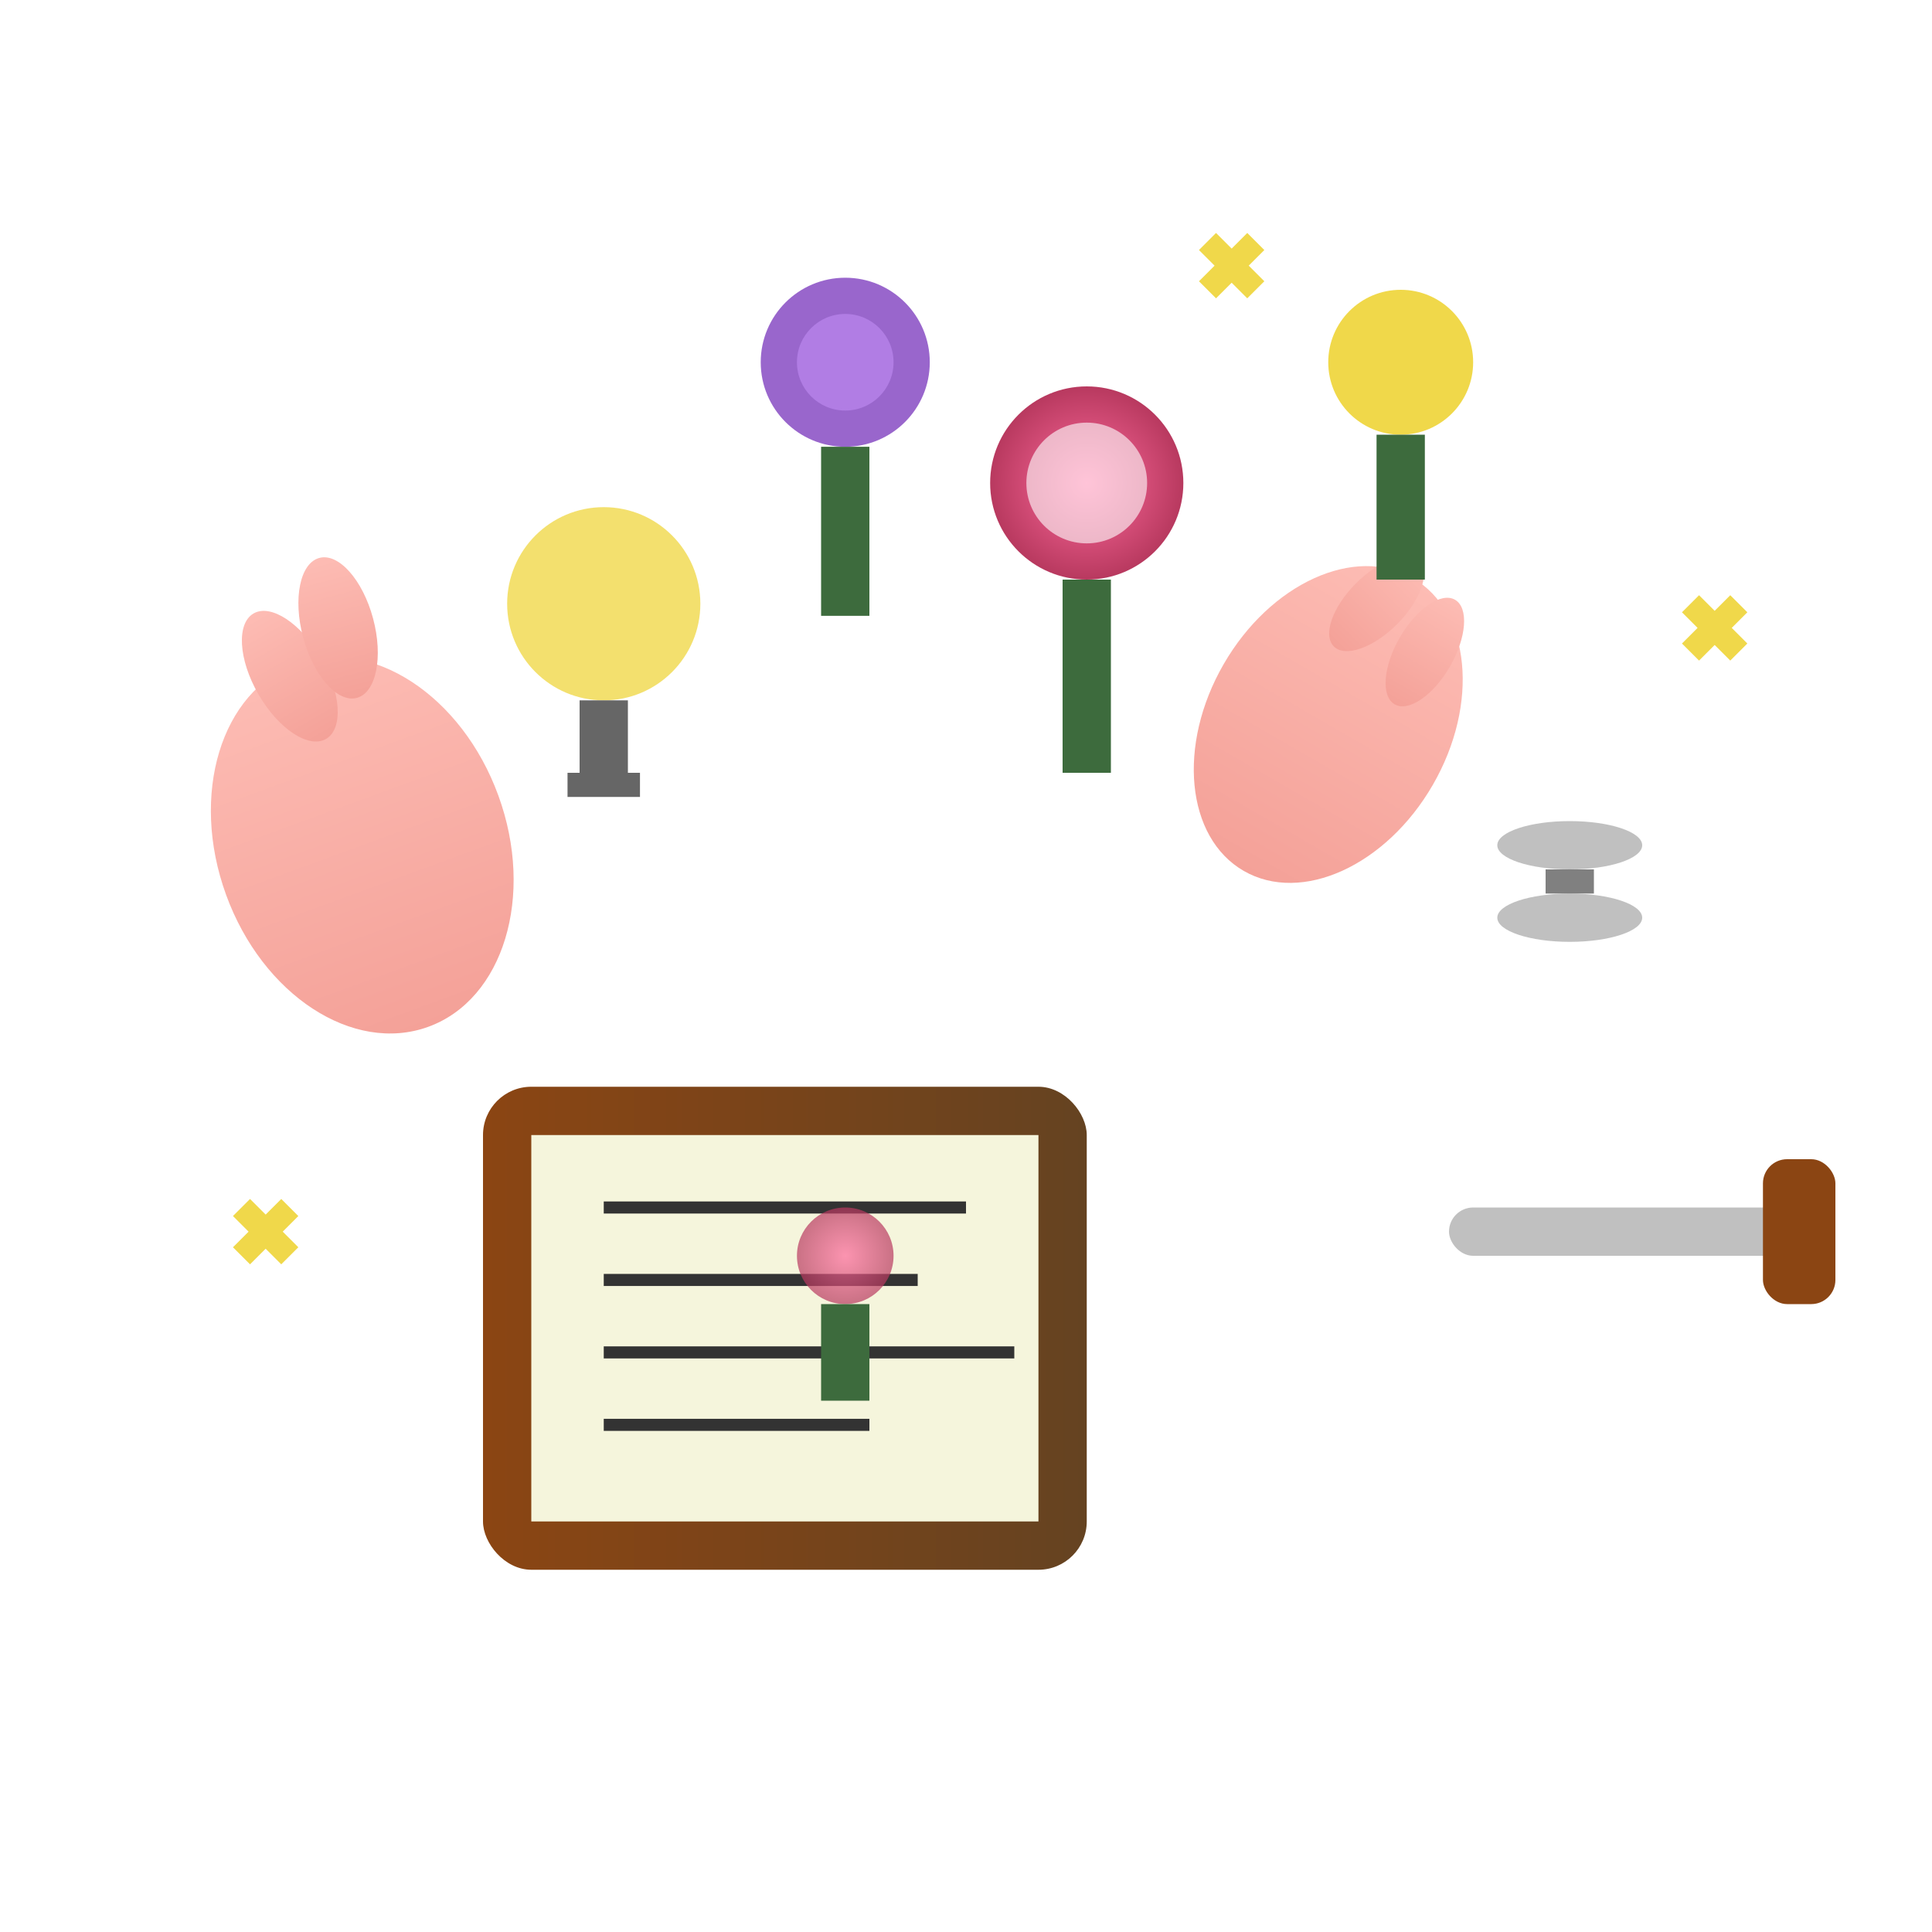 <svg width="80" height="80" viewBox="0 0 80 80" xmlns="http://www.w3.org/2000/svg">
  <defs>
    <linearGradient id="book" x1="0%" y1="0%" x2="100%" y2="0%">
      <stop offset="0%" style="stop-color:#8b4513"/>
      <stop offset="100%" style="stop-color:#654321"/>
    </linearGradient>
    <radialGradient id="flower" cx="50%" cy="50%" r="50%">
      <stop offset="0%" style="stop-color:#ff6b9d"/>
      <stop offset="100%" style="stop-color:#b8395f"/>
    </radialGradient>
    <linearGradient id="hands" x1="0%" y1="0%" x2="0%" y2="100%">
      <stop offset="0%" style="stop-color:#fdbcb4"/>
      <stop offset="100%" style="stop-color:#f4a198"/>
    </linearGradient>
  </defs>
  
  <!-- Book/Manual -->
  <rect x="20" y="45" width="25" height="20" rx="2" fill="url(#book)"/>
  <rect x="22" y="47" width="21" height="16" fill="#f5f5dc"/>
  
  <!-- Book pages -->
  <line x1="25" y1="50" x2="40" y2="50" stroke="#333" stroke-width="0.5"/>
  <line x1="25" y1="53" x2="38" y2="53" stroke="#333" stroke-width="0.5"/>
  <line x1="25" y1="56" x2="42" y2="56" stroke="#333" stroke-width="0.5"/>
  <line x1="25" y1="59" x2="36" y2="59" stroke="#333" stroke-width="0.5"/>
  
  <!-- Small flower diagram in book -->
  <circle cx="35" cy="52" r="2" fill="url(#flower)" opacity="0.7"/>
  <rect x="34" y="54" width="2" height="4" fill="#3d6b3d"/>
  
  <!-- Hands holding/working -->
  <ellipse cx="15" cy="35" rx="6" ry="8" fill="url(#hands)" transform="rotate(-20 15 35)"/>
  <ellipse cx="55" cy="30" rx="5" ry="7" fill="url(#hands)" transform="rotate(30 55 30)"/>
  
  <!-- Fingers -->
  <ellipse cx="12" cy="28" rx="1.5" ry="3" fill="url(#hands)" transform="rotate(-30 12 28)"/>
  <ellipse cx="14" cy="26" rx="1.5" ry="3" fill="url(#hands)" transform="rotate(-15 14 26)"/>
  <ellipse cx="57" cy="25" rx="1.2" ry="2.5" fill="url(#hands)" transform="rotate(45 57 25)"/>
  <ellipse cx="59" cy="27" rx="1.2" ry="2.5" fill="url(#hands)" transform="rotate(30 59 27)"/>
  
  <!-- Flowers being arranged -->
  <circle cx="45" cy="20" r="4" fill="url(#flower)"/>
  <circle cx="45" cy="20" r="2.5" fill="#ffffff" opacity="0.6"/>
  <rect x="44" y="24" width="2" height="8" fill="#3d6b3d"/>
  
  <circle cx="58" cy="15" r="3" fill="#f0d84a"/>
  <rect x="57" y="18" width="2" height="6" fill="#3d6b3d"/>
  
  <circle cx="35" cy="15" r="3.5" fill="#9966cc"/>
  <circle cx="35" cy="15" r="2" fill="#bb88ee" opacity="0.7"/>
  <rect x="34" y="18.5" width="2" height="7" fill="#3d6b3d"/>
  
  <!-- Tools -->
  <rect x="60" y="50" width="15" height="2" rx="1" fill="#c0c0c0"/>
  <rect x="73" y="48" width="3" height="6" rx="1" fill="#8b4513"/>
  
  <!-- Scissors -->
  <g transform="translate(65, 35)">
    <ellipse cx="0" cy="0" rx="3" ry="1" fill="#c0c0c0"/>
    <ellipse cx="0" cy="3" rx="3" ry="1" fill="#c0c0c0"/>
    <rect x="-1" y="1" width="2" height="1" fill="#808080"/>
  </g>
  
  <!-- Learning elements (lightbulb) -->
  <circle cx="25" cy="25" r="4" fill="#f0d84a" opacity="0.8"/>
  <rect x="24" y="29" width="2" height="3" fill="#666"/>
  <rect x="23.5" y="32" width="3" height="1" fill="#666"/>
  
  <!-- Sparkles (knowledge) -->
  <g stroke="#f0d84a" stroke-width="1" fill="none">
    <path d="M10,50 L12,52 M12,50 L10,52"/>
    <path d="M70,25 L72,27 M72,25 L70,27"/>
    <path d="M50,10 L52,12 M52,10 L50,12"/>
  </g>
</svg>
